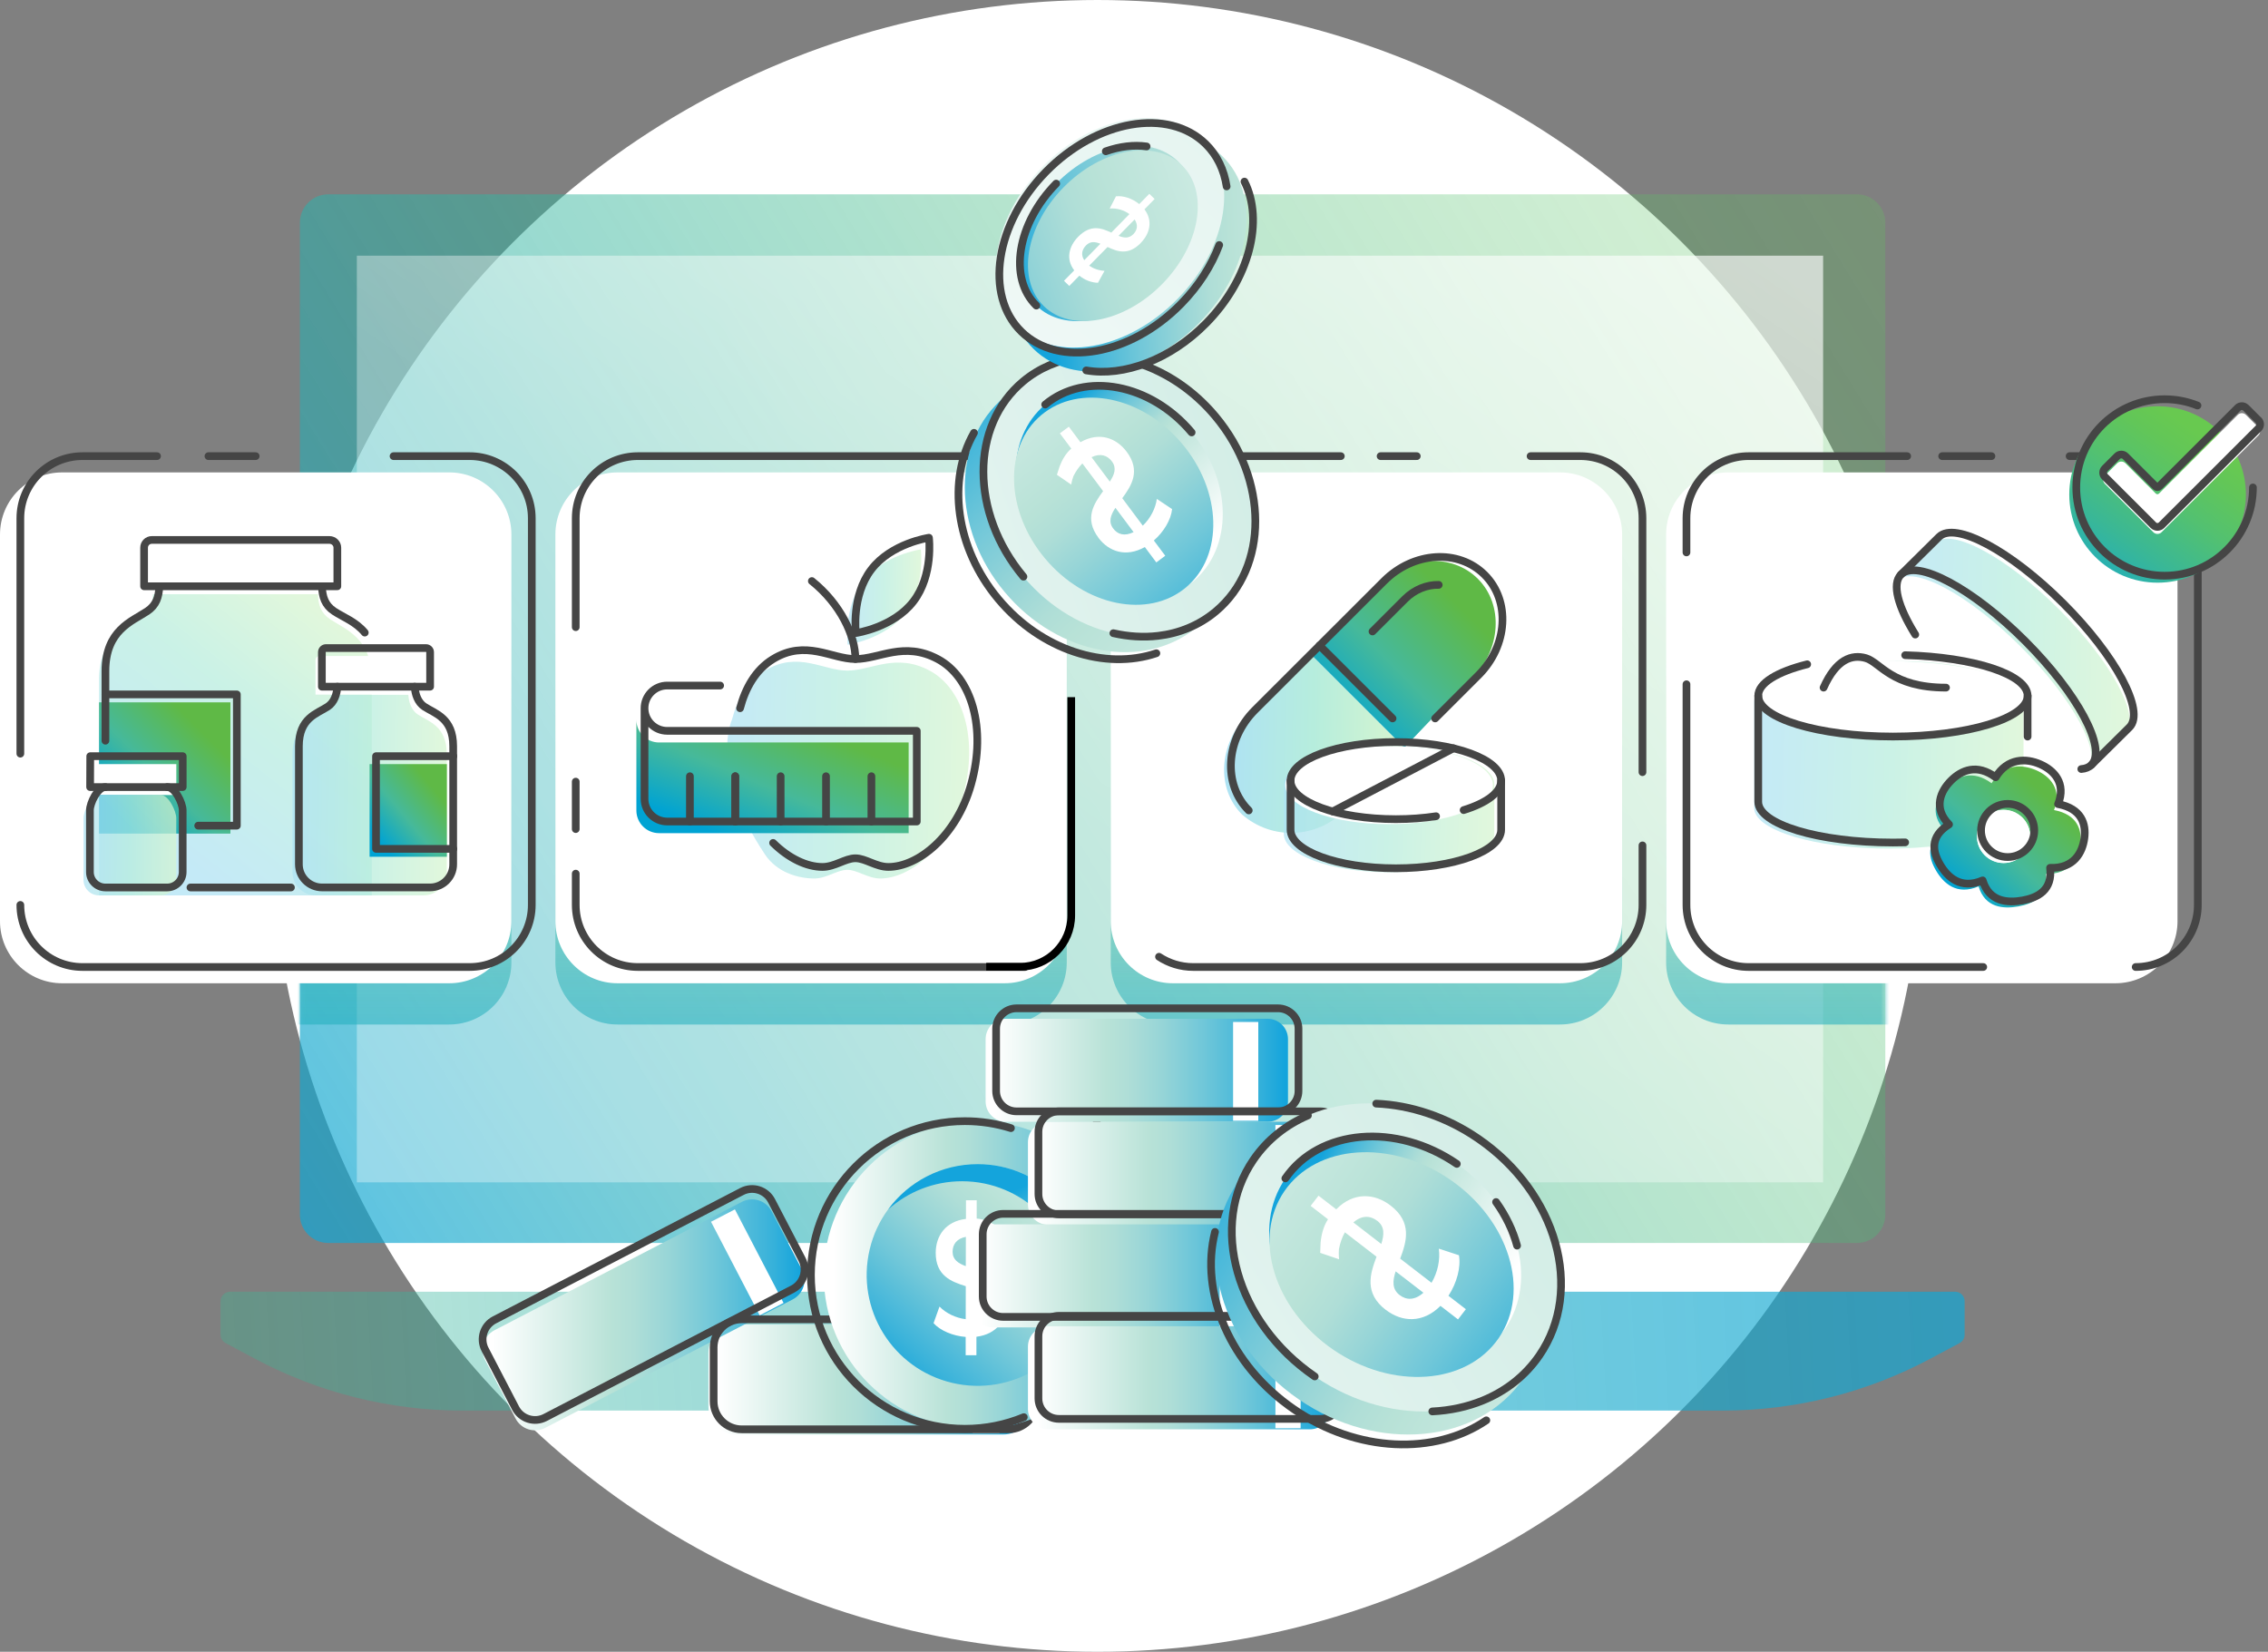 <svg width="530" height="386" viewBox="0 0 530 386" fill="none" xmlns="http://www.w3.org/2000/svg">
<rect x="0" y="0" width="530" height="386" fill="#808080" stroke="none"/>
<circle cx="256.471" cy="193" r="193" fill="white"/>
<path opacity="0.72" d="M433.95 45.412H76.702C73.046 45.412 70.082 48.373 70.082 52.025V283.853C70.082 287.505 73.046 290.466 76.702 290.466H433.95C437.606 290.466 440.57 287.505 440.57 283.853V52.025C440.57 48.373 437.606 45.412 433.95 45.412Z" fill="url(#paint0_linear_275_7073)"/>
<path opacity="0.65" d="M426.036 59.75H83.389V276.299H426.036V59.75Z" fill="url(#paint1_linear_275_7073)"/>
<path opacity="0.72" d="M51.534 304.092V311.883C51.534 312.71 51.991 313.47 52.714 313.86L59.61 317.537C74.505 325.481 91.131 329.633 108.014 329.633H402.628C419.511 329.633 436.137 325.481 451.033 317.537L457.929 313.86C458.661 313.47 459.108 312.71 459.108 311.883V304.092C459.108 302.856 458.109 301.859 456.873 301.859H53.769C52.533 301.859 51.534 302.856 51.534 304.092Z" fill="url(#paint2_linear_275_7073)"/>
<path d="M234.433 309.527H172.113C168.488 309.527 165.55 312.462 165.55 316.083V328.673C165.55 332.294 168.488 335.23 172.113 335.23H234.433C238.058 335.23 240.996 332.294 240.996 328.673V316.083C240.996 312.462 238.058 309.527 234.433 309.527Z" fill="url(#paint3_linear_275_7073)"/>
<path d="M233.576 310.325H227.289V334.963H233.576V310.325Z" fill="white"/>
<path d="M173.377 280.854L115.54 310.867C113.023 312.173 112.042 315.271 113.35 317.786L120.475 331.488C121.783 334.003 124.884 334.982 127.401 333.676L185.237 303.663C187.754 302.357 188.735 299.259 187.427 296.745L180.302 283.042C178.995 280.528 175.894 279.548 173.377 280.854Z" fill="url(#paint4_linear_275_7073)"/>
<path d="M171.735 282.618L166.155 285.514L177.525 307.378L183.104 304.483L171.735 282.618Z" fill="white"/>
<path d="M235.651 308.311H173.331C169.706 308.311 166.768 311.246 166.768 314.867V327.457C166.768 331.078 169.706 334.013 173.331 334.013H235.651C239.276 334.013 242.214 331.078 242.214 327.457V314.867C242.214 311.246 239.276 308.311 235.651 308.311Z" stroke="#454545" stroke-width="1.8" stroke-linecap="round" stroke-linejoin="round"/>
<path d="M173.381 278.429L115.545 308.441C113.028 309.748 112.047 312.845 113.355 315.36L120.48 329.062C121.788 331.577 124.888 332.556 127.406 331.25L185.242 301.237C187.759 299.931 188.74 296.834 187.432 294.319L180.307 280.617C178.999 278.102 175.899 277.122 173.381 278.429Z" stroke="#454545" stroke-width="1.8" stroke-linecap="round" stroke-linejoin="round"/>
<mask id="mask0_275_7073" style="mask-type:luminance" maskUnits="userSpaceOnUse" x="70" y="45" width="371" height="246">
<path d="M433.95 45.412H76.702C73.046 45.412 70.082 48.373 70.082 52.025V283.853C70.082 287.505 73.046 290.466 76.702 290.466H433.95C437.606 290.466 440.57 287.505 440.57 283.853V52.025C440.57 48.373 437.606 45.412 433.95 45.412Z" fill="white"/>
</mask>
<g mask="url(#mask0_275_7073)">
<g style="mix-blend-mode:multiply" opacity="0.72">
<path d="M104.98 120.03H14.524C6.503 120.03 0 126.526 0 134.54V224.903C0 232.916 6.503 239.412 14.524 239.412H104.98C113.002 239.412 119.504 232.916 119.504 224.903V134.54C119.504 126.526 113.002 120.03 104.98 120.03Z" fill="url(#paint5_linear_275_7073)"/>
<path d="M234.766 120.03H144.31C136.289 120.03 129.786 126.526 129.786 134.54V224.903C129.786 232.916 136.289 239.412 144.31 239.412H234.766C242.788 239.412 249.29 232.916 249.29 224.903V134.54C249.29 126.526 242.788 120.03 234.766 120.03Z" fill="url(#paint6_linear_275_7073)"/>
<path d="M364.543 120.03H274.088C266.066 120.03 259.563 126.526 259.563 134.54V224.903C259.563 232.916 266.066 239.412 274.088 239.412H364.543C372.565 239.412 379.068 232.916 379.068 224.903V134.54C379.068 126.526 372.565 120.03 364.543 120.03Z" fill="url(#paint7_linear_275_7073)"/>
<path d="M494.33 120.03H403.874C395.852 120.03 389.35 126.526 389.35 134.54V224.903C389.35 232.916 395.852 239.412 403.874 239.412H494.33C502.351 239.412 508.854 232.916 508.854 224.903V134.54C508.854 126.526 502.351 120.03 494.33 120.03Z" fill="url(#paint8_linear_275_7073)"/>
</g>
</g>
<path d="M232.028 300.148H331.083V302.058C331.083 311.228 323.625 318.677 314.447 318.677H248.664C239.485 318.677 232.028 311.228 232.028 302.058V300.148Z" fill="url(#paint9_linear_275_7073)"/>
<path d="M228.479 333.89C248.351 333.89 264.461 317.796 264.461 297.944C264.461 278.092 248.351 261.998 228.479 261.998C208.606 261.998 192.496 278.092 192.496 297.944C192.496 317.796 208.606 333.89 228.479 333.89Z" fill="url(#paint10_linear_275_7073)"/>
<path d="M253.716 303.89C257.007 289.962 248.372 276.006 234.43 272.719C220.488 269.432 206.517 278.058 203.227 291.986C199.936 305.914 208.571 319.869 222.513 323.157C236.455 326.444 250.425 317.818 253.716 303.89Z" fill="url(#paint11_linear_275_7073)"/>
<path d="M254.427 297.944C254.427 305.669 251.041 312.615 245.648 317.318C248.854 313.024 250.727 307.693 250.727 301.944C250.727 287.634 239.114 276.042 224.799 276.042C218.188 276.042 212.148 278.541 207.563 282.627C212.272 276.204 219.91 272.042 228.499 272.042C242.823 272.042 254.427 283.644 254.427 297.944Z" fill="url(#paint12_linear_275_7073)"/>
<path d="M239.247 331.172C235.005 332.93 230.363 333.89 225.484 333.89C205.614 333.89 189.501 317.793 189.501 297.944C189.501 278.095 205.614 261.998 225.484 261.998C229.231 261.998 232.846 262.568 236.241 263.633" stroke="#454545" stroke-width="1.8" stroke-linecap="round" stroke-linejoin="round"/>
<path d="M228.213 296.699L228.232 288.927C228.232 288.927 228.251 288.927 228.261 288.927C229.335 289.088 230.448 289.449 231.542 290.01C232.465 290.609 233.083 291.236 233.083 291.236L233.169 290.998L234.129 288.205L234.348 287.558L232.722 286.399C231.371 285.544 229.83 284.879 228.242 284.765V280.489H227.195H225.74L225.73 284.841C220.946 285.411 218.673 288.832 218.663 292.765C218.654 298.125 222.297 299.512 225.692 300.567L225.673 308.273C223.343 307.997 221.051 306.876 219.548 305.327L218.159 309.213C219.748 310.952 222.658 312.187 225.664 312.425V315.656V316.701H228.175V312.387C232.988 311.779 235.299 308.396 235.299 304.462C235.309 299.103 231.609 297.754 228.203 296.699H228.213ZM225.702 295.882C223.923 295.226 222.611 294.371 222.611 292.528C222.611 290.837 223.533 289.449 225.711 289.031L225.692 295.892L225.702 295.882ZM228.194 308.178L228.213 301.355C230.049 302.011 231.399 302.904 231.39 304.795C231.39 306.448 230.429 307.76 228.194 308.178Z" fill="white"/>
<path d="M256.301 278.161V253.58" stroke="#454545" stroke-width="1.8" stroke-linecap="round" stroke-linejoin="round"/>
<path d="M296.212 238.072H235.1C232.463 238.072 230.325 240.208 230.325 242.842V257.38C230.325 260.015 232.463 262.15 235.1 262.15H296.212C298.849 262.15 300.987 260.015 300.987 257.38V242.842C300.987 240.208 298.849 238.072 296.212 238.072Z" fill="url(#paint13_linear_275_7073)"/>
<path d="M294.043 238.823H288.155V261.903H294.043V238.823Z" fill="white"/>
<path d="M306.104 262.15H244.992C242.355 262.15 240.217 264.286 240.217 266.92V281.458C240.217 284.093 242.355 286.228 244.992 286.228H306.104C308.741 286.228 310.879 284.093 310.879 281.458V266.92C310.879 264.286 308.741 262.15 306.104 262.15Z" fill="url(#paint14_linear_275_7073)"/>
<path d="M303.936 262.901H298.048V285.981H303.936V262.901Z" fill="white"/>
<path d="M293.082 286.114H231.97C229.333 286.114 227.195 288.25 227.195 290.884V305.422C227.195 308.056 229.333 310.192 231.97 310.192H293.082C295.72 310.192 297.857 308.056 297.857 305.422V290.884C297.857 288.25 295.72 286.114 293.082 286.114Z" fill="url(#paint15_linear_275_7073)"/>
<path d="M290.914 286.855H285.026V309.935H290.914V286.855Z" fill="white"/>
<path d="M306.104 309.935H244.992C242.355 309.935 240.217 312.071 240.217 314.705V329.243C240.217 331.878 242.355 334.013 244.992 334.013H306.104C308.741 334.013 310.879 331.878 310.879 329.243V314.705C310.879 312.071 308.741 309.935 306.104 309.935Z" fill="url(#paint16_linear_275_7073)"/>
<path d="M303.936 310.686H298.048V333.766H303.936V310.686Z" fill="white"/>
<path d="M298.665 235.63H237.553C234.916 235.63 232.778 237.766 232.778 240.4V254.938C232.778 257.573 234.916 259.708 237.553 259.708H298.665C301.303 259.708 303.44 257.573 303.44 254.938V240.4C303.44 237.766 301.303 235.63 298.665 235.63Z" stroke="#454545" stroke-width="1.8" stroke-linecap="round" stroke-linejoin="round"/>
<path d="M308.557 259.708H247.445C244.808 259.708 242.67 261.844 242.67 264.478V279.016C242.67 281.651 244.808 283.786 247.445 283.786H308.557C311.194 283.786 313.332 281.651 313.332 279.016V264.478C313.332 261.844 311.194 259.708 308.557 259.708Z" stroke="#454545" stroke-width="1.8" stroke-linecap="round" stroke-linejoin="round"/>
<path d="M295.536 283.663H234.423C231.786 283.663 229.648 285.798 229.648 288.433V302.971C229.648 305.605 231.786 307.74 234.423 307.74H295.536C298.173 307.74 300.31 305.605 300.31 302.971V288.433C300.31 285.798 298.173 283.663 295.536 283.663Z" stroke="#454545" stroke-width="1.8" stroke-linecap="round" stroke-linejoin="round"/>
<path d="M308.557 307.493H247.445C244.808 307.493 242.67 309.629 242.67 312.263V326.801C242.67 329.436 244.808 331.571 247.445 331.571H308.557C311.194 331.571 313.332 329.436 313.332 326.801V312.263C313.332 309.629 311.194 307.493 308.557 307.493Z" stroke="#454545" stroke-width="1.8" stroke-linecap="round" stroke-linejoin="round"/>
<path d="M356.008 322.109C366.551 306.755 360.149 284.064 341.708 271.427C323.268 258.79 299.771 260.992 289.228 276.345C278.685 291.699 285.087 314.39 303.527 327.027C321.968 339.665 345.464 337.463 356.008 322.109Z" fill="url(#paint17_linear_275_7073)"/>
<path d="M283.932 287.881C280.346 302.106 287.384 319.048 302.394 329.338C317.232 339.505 335.333 340.075 347.336 331.913" stroke="#454545" stroke-width="1.8" stroke-linecap="round" stroke-linejoin="round"/>
<path d="M359.703 316.726C370.246 301.372 363.844 278.681 345.404 266.044C326.963 253.407 303.467 255.609 292.923 270.962C282.38 286.316 288.782 309.007 307.223 321.644C325.663 334.282 349.16 332.08 359.703 316.726Z" fill="url(#paint18_linear_275_7073)"/>
<path d="M305.646 260.668C300.548 262.853 296.144 266.312 292.939 270.978C282.39 286.333 288.792 309.023 307.235 321.661" stroke="#454545" stroke-width="1.8" stroke-linecap="round" stroke-linejoin="round"/>
<path d="M334.706 329.832C338.862 329.633 342.867 328.768 346.519 327.276C351.827 325.1 356.411 321.575 359.721 316.758C370.27 301.403 363.859 278.712 345.425 266.075C337.921 260.925 329.569 258.245 321.599 257.903" stroke="#454545" stroke-width="1.8" stroke-linecap="round" stroke-linejoin="round"/>
<path d="M311.621 313.955C325.794 323.666 343.733 322.155 351.694 310.563C359.655 298.97 354.614 281.705 340.442 271.994C326.269 262.283 308.33 263.794 300.369 275.387C292.408 286.979 297.449 304.244 311.621 313.955Z" fill="url(#paint19_linear_275_7073)"/>
<path d="M311.545 315.39C325.375 324.872 342.695 323.656 350.238 312.681C357.771 301.707 352.673 285.126 338.843 275.643C325.013 266.16 307.692 267.376 300.15 278.351C292.617 289.326 297.715 305.907 311.545 315.39Z" fill="url(#paint20_linear_275_7073)"/>
<path d="M323.862 306.106C327.6 308.985 332.508 309.289 336.618 305.165L340.717 308.33L342.553 305.945L341.554 305.175L338.482 302.809C340.46 299.787 341.421 296.12 340.936 293.336L336.228 291.796C336.589 294.352 335.971 297.355 334.525 299.768L327.201 294.124C328.704 290.133 330.054 285.649 324.966 281.724C321.228 278.845 316.31 278.484 312.258 282.608L308.121 279.415L307.055 280.793L306.275 281.8L310.337 284.936C309.281 286.523 308.786 288.48 308.606 290.38L308.511 292.775L309.281 293.041L312.639 294.181L312.924 294.276C312.924 294.276 312.791 293.231 312.886 291.92C313.162 290.466 313.628 289.145 314.265 288.005C314.265 288.005 314.284 287.986 314.284 287.976L321.675 293.678C320.172 297.668 318.736 302.182 323.834 306.106H323.862ZM316.263 285.677C318.26 283.919 320.248 284.062 321.865 285.306C323.625 286.665 323.463 288.537 322.788 290.704L316.272 285.677H316.263ZM327.068 302.638C325.27 301.251 325.422 299.322 326.145 297.098L332.632 302.096C330.587 303.911 328.647 303.854 327.077 302.638H327.068Z" fill="white"/>
<path d="M340.441 271.985C326.268 262.274 308.329 263.785 300.368 275.377" stroke="#454545" stroke-width="1.8" stroke-linecap="round" stroke-linejoin="round"/>
<path d="M354.517 291.093C353.566 287.577 351.902 284.109 349.609 280.898" stroke="#454545" stroke-width="1.8" stroke-linecap="round" stroke-linejoin="round"/>
<path d="M104.98 110.395H14.524C6.503 110.395 0 116.891 0 124.905V215.268C0 223.281 6.503 229.777 14.524 229.777H104.98C113.002 229.777 119.504 223.281 119.504 215.268V124.905C119.504 116.891 113.002 110.395 104.98 110.395Z" fill="white"/>
<path d="M234.766 110.395H144.31C136.289 110.395 129.786 116.891 129.786 124.905V215.268C129.786 223.281 136.289 229.777 144.31 229.777H234.766C242.788 229.777 249.29 223.281 249.29 215.268V124.905C249.29 116.891 242.788 110.395 234.766 110.395Z" fill="white"/>
<path d="M364.543 110.395H274.088C266.066 110.395 259.563 116.891 259.563 124.905V215.268C259.563 223.281 266.066 229.777 274.088 229.777H364.543C372.565 229.777 379.068 223.281 379.068 215.268V124.905C379.068 116.891 372.565 110.395 364.543 110.395Z" fill="white"/>
<path d="M494.33 110.395H403.874C395.852 110.395 389.35 116.891 389.35 124.905V215.268C389.35 223.281 395.852 229.777 403.874 229.777H494.33C502.351 229.777 508.854 223.281 508.854 215.268V124.905C508.854 116.891 502.351 110.395 494.33 110.395Z" fill="white"/>
<path d="M91.968 106.595H109.745C117.773 106.595 124.27 113.094 124.27 121.104V211.467C124.27 219.487 117.764 225.977 109.745 225.977H19.28C11.252 225.977 4.756 219.477 4.756 211.467" stroke="#454545" stroke-width="1.8" stroke-linecap="round" stroke-linejoin="round"/>
<path d="M48.709 106.595H59.752" stroke="#454545" stroke-width="1.8" stroke-linecap="round" stroke-linejoin="round"/>
<path d="M4.756 176.12V121.104C4.756 113.084 11.262 106.595 19.28 106.595H36.696" stroke="#454545" stroke-width="1.8" stroke-linecap="round" stroke-linejoin="round"/>
<path d="M134.542 146.56V121.104C134.542 113.084 141.048 106.595 149.066 106.595H239.522C244.382 106.595 248.682 108.98 251.316 112.628" stroke="#454545" stroke-width="1.8" stroke-linecap="round" stroke-linejoin="round"/>
<path d="M134.542 193.746V182.657" stroke="#454545" stroke-width="1.8" stroke-linecap="round" stroke-linejoin="round"/>
<path d="M239.522 225.977H149.066C141.038 225.977 134.542 219.477 134.542 211.467V204.16" stroke="#454545" stroke-width="1.8" stroke-linecap="round" stroke-linejoin="round"/>
<path d="M230.465 225.923H238.332C244.96 225.923 250.332 220.551 250.332 213.923V162.915" stroke="black" stroke-width="1.8"/>
<path d="M383.823 197.556V211.467C383.823 219.487 377.317 225.977 369.299 225.977H278.843C275.885 225.977 273.136 225.093 270.844 223.582" stroke="#454545" stroke-width="1.8" stroke-linecap="round" stroke-linejoin="round"/>
<path d="M357.675 106.595H369.298C377.326 106.595 383.822 113.094 383.822 121.104V180.443" stroke="#454545" stroke-width="1.8" stroke-linecap="round" stroke-linejoin="round"/>
<path d="M322.625 106.595H331.081" stroke="#454545" stroke-width="1.8" stroke-linecap="round" stroke-linejoin="round"/>
<path d="M264.319 121.104C264.319 113.084 270.825 106.595 278.844 106.595H313.333" stroke="#454545" stroke-width="1.8" stroke-linecap="round" stroke-linejoin="round"/>
<path d="M483.639 106.595H499.076C507.104 106.595 513.6 113.094 513.6 121.104V211.467C513.6 219.487 507.094 225.977 499.076 225.977" stroke="#454545" stroke-width="1.8" stroke-linecap="round" stroke-linejoin="round"/>
<path d="M453.857 106.595H465.376" stroke="#454545" stroke-width="1.8" stroke-linecap="round" stroke-linejoin="round"/>
<path d="M394.105 129.095V121.104C394.105 113.084 400.611 106.595 408.63 106.595H445.678" stroke="#454545" stroke-width="1.8" stroke-linecap="round" stroke-linejoin="round"/>
<path d="M463.455 225.977H408.63C400.602 225.977 394.105 219.477 394.105 211.467V159.9" stroke="#454545" stroke-width="1.8" stroke-linecap="round" stroke-linejoin="round"/>
<path opacity="0.72" d="M211.558 143.253C206.84 149.401 198.099 150.655 198.099 150.655C198.099 150.655 197.005 141.932 201.723 135.784C206.441 129.637 215.182 128.382 215.182 128.382C215.182 128.382 216.276 137.105 211.558 143.253Z" fill="url(#paint21_linear_275_7073)"/>
<path opacity="0.72" d="M178.762 199.675C181.644 203.98 186.657 205.291 190.3 205.291C193.172 205.291 195.636 203.267 197.995 203.267C200.354 203.267 202.817 205.291 205.69 205.291C212.614 205.291 221.612 198.164 225.036 185.964C228.717 172.88 225.131 160.917 217.227 156.708C209.294 152.489 203.607 156.708 197.995 156.708C192.383 156.708 186.438 152.042 178.762 156.708C174.663 159.207 172.275 163.52 171.039 168.205C171.039 168.205 165.541 179.94 178.762 199.666V199.675Z" fill="url(#paint22_linear_275_7073)"/>
<path d="M148.715 168.214C148.715 171.141 151.093 173.507 154.013 173.507H212.338V194.696H154.013C151.083 194.696 148.715 192.321 148.715 189.404V168.214Z" fill="url(#paint23_linear_275_7073)"/>
<path d="M213.46 140.535C208.743 146.683 200.001 147.937 200.001 147.937C200.001 147.937 198.908 139.215 203.625 133.067C208.343 126.919 217.084 125.665 217.084 125.665C217.084 125.665 218.178 134.388 213.46 140.535Z" stroke="#454545" stroke-width="1.8" stroke-linecap="round" stroke-linejoin="round"/>
<path d="M199.897 154C199.897 148.555 196.378 141.115 189.72 135.784" stroke="#454545" stroke-width="1.8" stroke-linecap="round" stroke-linejoin="round"/>
<path d="M168.29 160.204H155.915C152.986 160.204 150.617 162.58 150.617 165.497M150.617 165.497C150.617 168.423 152.995 170.789 155.915 170.789H214.241V191.979H155.915C152.986 191.979 150.617 189.603 150.617 186.686V165.497Z" stroke="#454545" stroke-width="1.8" stroke-linecap="round" stroke-linejoin="round"/>
<path d="M172.94 165.506C174.177 160.822 176.564 156.508 180.664 154.009C188.33 149.344 194.285 154.009 199.896 154.009C205.508 154.009 211.196 149.79 219.129 154.009C227.033 158.209 230.619 170.172 226.938 183.265C223.514 195.456 214.516 202.592 207.591 202.592C204.719 202.592 202.255 200.568 199.896 200.568C197.538 200.568 195.074 202.592 192.202 202.592C188.559 202.592 184.345 200.616 180.664 196.977" stroke="#454545" stroke-width="1.8" stroke-linecap="round" stroke-linejoin="round"/>
<path d="M171.818 181.394V191.988" stroke="#454545" stroke-width="1.8" stroke-linecap="round" stroke-linejoin="round"/>
<path d="M171.818 181.394V191.988" stroke="#454545" stroke-width="1.8" stroke-linecap="round" stroke-linejoin="round"/>
<path d="M161.223 181.394V191.988" stroke="#454545" stroke-width="1.8" stroke-linecap="round" stroke-linejoin="round"/>
<path d="M182.424 181.394V191.988" stroke="#454545" stroke-width="1.8" stroke-linecap="round" stroke-linejoin="round"/>
<path d="M193.03 181.394V191.988" stroke="#454545" stroke-width="1.8" stroke-linecap="round" stroke-linejoin="round"/>
<path d="M203.635 181.394V191.988" stroke="#454545" stroke-width="1.8" stroke-linecap="round" stroke-linejoin="round"/>
<path opacity="0.72" d="M43.525 209.244H67.01H86.879V158.713C86.879 149.125 80.744 147.092 77.139 144.707C74.961 143.262 74.41 141.353 74.276 138.863H73.725H35.754C35.621 141.353 35.069 143.262 32.891 144.707C29.286 147.092 23.151 149.125 23.151 158.713V209.244H66.505" fill="url(#paint24_linear_275_7073)"/>
<path opacity="0.72" d="M77.338 162.323C77.243 164.053 76.615 165.981 75.103 166.979C72.602 168.633 68.35 169.602 68.35 176.253C68.35 176.253 68.34 193.623 68.35 203.828C68.35 206.821 70.775 209.234 73.772 209.234H98.987C101.983 209.234 104.409 206.811 104.409 203.828C104.409 193.623 104.409 176.253 104.409 176.253C104.409 169.602 100.157 168.633 97.655 166.979C96.143 165.981 95.506 164.043 95.42 162.323H77.358H77.338Z" fill="url(#paint25_linear_275_7073)"/>
<path d="M74.676 153.296H98.065C98.588 153.296 99.016 153.724 99.016 154.247V162.323H73.725V154.247C73.725 153.724 74.153 153.296 74.676 153.296Z" fill="white"/>
<path d="M44.819 194.801H53.845V164.129H23.142V194.801H44.819Z" fill="url(#paint26_linear_275_7073)"/>
<path d="M104.428 178.562H86.365V200.217H104.428V178.562Z" fill="url(#paint27_linear_275_7073)"/>
<path d="M41.204 185.783H19.556L19.594 178.562H41.204V185.783Z" fill="white"/>
<path opacity="0.72" d="M37.59 185.784C39.397 185.784 41.195 189.508 41.195 191.2C41.214 200.454 41.204 200.911 41.195 205.633C41.195 207.619 39.568 209.244 37.581 209.244H23.132C21.144 209.244 19.518 207.619 19.518 205.633C19.518 200.901 19.508 200.454 19.518 191.2C19.518 189.508 21.316 185.784 23.123 185.784H37.571H37.59Z" fill="url(#paint28_linear_275_7073)"/>
<path d="M24.636 173.098V156.86C24.636 147.272 30.771 145.239 34.376 142.854C36.554 141.41 37.105 139.5 37.239 137.01" stroke="#454545" stroke-width="1.8" stroke-linecap="round" stroke-linejoin="round"/>
<path d="M75.219 137.001C75.352 139.49 75.904 141.4 78.082 142.844C80.184 144.232 83.142 145.286 85.244 147.833" stroke="#454545" stroke-width="1.8" stroke-linecap="round" stroke-linejoin="round"/>
<path d="M33.672 127.983V137.01H78.833V127.983C78.833 126.986 77.987 126.178 76.988 126.178H35.479C34.48 126.178 33.672 126.986 33.672 127.983Z" stroke="#454545" stroke-width="1.8" stroke-linecap="round" stroke-linejoin="round"/>
<path d="M78.834 160.47C78.738 162.2 78.111 164.129 76.598 165.126C74.097 166.78 69.845 167.749 69.845 174.4C69.845 174.4 69.835 191.77 69.845 201.975C69.845 204.968 72.27 207.381 75.267 207.381H100.482C103.478 207.381 105.904 204.958 105.904 201.975C105.904 191.77 105.904 174.4 105.904 174.4C105.904 167.749 101.652 166.78 99.15 165.126C97.638 164.129 97.001 162.19 96.915 160.47" stroke="#454545" stroke-width="1.8" stroke-linecap="round" stroke-linejoin="round"/>
<path d="M76.17 151.444H99.559C100.082 151.444 100.51 151.871 100.51 152.394V160.47H75.219V152.394C75.219 151.871 75.647 151.444 76.17 151.444Z" stroke="#454545" stroke-width="1.8" stroke-linecap="round" stroke-linejoin="round"/>
<path d="M39.084 183.931C40.891 183.931 42.689 187.655 42.689 189.347C42.708 198.602 42.699 199.058 42.689 203.78C42.689 205.766 41.063 207.391 39.075 207.391H24.627C22.639 207.391 21.012 205.766 21.012 203.78C21.012 199.048 21.003 198.602 21.012 189.347C21.012 187.655 22.81 183.931 24.617 183.931" stroke="#454545" stroke-width="1.8" stroke-linecap="round" stroke-linejoin="round"/>
<path d="M42.699 183.931H21.06L21.088 176.709H42.699V183.931Z" stroke="#454545" stroke-width="1.8" stroke-linecap="round" stroke-linejoin="round"/>
<path d="M24.636 162.276H55.349V192.948H46.313" stroke="#454545" stroke-width="1.8" stroke-linecap="round" stroke-linejoin="round"/>
<path d="M105.932 176.709H87.869V198.364H105.932" stroke="#454545" stroke-width="1.8" stroke-linecap="round" stroke-linejoin="round"/>
<path d="M44.505 207.391H67.989" stroke="#454545" stroke-width="1.8" stroke-linecap="round" stroke-linejoin="round"/>
<path opacity="0.72" d="M461.428 156.641C468.419 158.389 472.871 161.031 472.871 163.996V188.767C472.871 194.031 458.775 198.298 441.397 198.298C440.436 198.298 439.476 198.288 438.534 198.26L436.955 198.202C421.679 197.547 409.923 193.575 409.923 188.767V163.996C409.923 161.041 414.374 158.389 421.365 156.641C421.365 156.641 429.935 154.475 444.26 154.503C460.306 154.532 472.871 159.026 472.871 163.996V173.526" fill="url(#paint29_linear_275_7073)"/>
<path opacity="0.72" d="M481.156 142.379C468.867 130.102 455.884 123.166 452.155 126.881L443.271 135.67C447 131.946 459.983 138.892 472.272 151.168C484.562 163.444 491.505 176.415 487.786 180.139L496.67 171.35C500.398 167.625 493.445 154.655 481.156 142.379Z" fill="url(#paint30_linear_275_7073)"/>
<path d="M479.995 189.309C481.935 184.425 479.053 181.403 475.819 179.987C472.566 178.562 468.172 178.467 465.404 183.037C461.029 179.807 457.433 181.365 454.998 183.788C452.544 186.24 450.708 190.183 454.513 194.06C449.871 196.948 450.718 200.549 452.44 203.466C454.171 206.403 457.252 209.32 462.37 207.134C463.873 212.151 468.172 212.446 471.682 211.819C475.21 211.182 478.758 209.424 478.121 204.198C483.685 204.407 485.692 200.606 486.13 197.3C486.577 193.974 485.502 190.344 479.985 189.299L479.995 189.309ZM468.2 201.68C464.767 201.68 461.98 198.896 461.98 195.466C461.98 192.036 464.767 189.252 468.2 189.252C471.634 189.252 474.421 192.036 474.421 195.466C474.421 198.896 471.634 201.68 468.2 201.68Z" fill="url(#paint31_linear_275_7073)"/>
<path d="M441.407 171.721C458.789 171.721 472.881 167.866 472.881 163.112C472.881 158.357 458.789 154.503 441.407 154.503C424.024 154.503 409.933 158.357 409.933 163.112C409.933 167.866 424.024 171.721 441.407 171.721Z" fill="white"/>
<path d="M468.211 201.671C471.646 201.671 474.431 198.888 474.431 195.456C474.431 192.024 471.646 189.242 468.211 189.242C464.775 189.242 461.99 192.024 461.99 195.456C461.99 198.888 464.775 201.671 468.211 201.671Z" fill="white"/>
<path d="M445.212 196.853C444.27 196.882 443.319 196.891 442.349 196.891C424.962 196.891 410.875 192.625 410.875 187.361V162.589C410.875 159.634 415.326 156.983 422.318 155.235" stroke="#454545" stroke-width="1.8" stroke-linecap="round" stroke-linejoin="round"/>
<path d="M445.212 153.106C461.258 153.544 473.823 157.629 473.823 162.599V172.129" stroke="#454545" stroke-width="1.8" stroke-linecap="round" stroke-linejoin="round"/>
<path d="M473.833 162.589C473.833 167.853 459.737 172.12 442.359 172.12C424.981 172.12 410.885 167.853 410.885 162.589" stroke="#454545" stroke-width="1.8" stroke-linecap="round" stroke-linejoin="round"/>
<path d="M447.571 148.289C443.519 141.78 442.054 136.44 444.233 134.264L453.116 125.475C456.845 121.75 469.828 128.696 482.117 140.972C494.406 153.249 501.35 166.219 497.631 169.944L488.747 178.733C488.167 179.313 487.358 179.636 486.369 179.712" stroke="#454545" stroke-width="1.8" stroke-linecap="round" stroke-linejoin="round"/>
<path d="M444.224 134.274C447.952 130.549 460.936 137.495 473.225 149.771C485.514 162.048 492.457 175.018 488.738 178.743" stroke="#454545" stroke-width="1.8" stroke-linecap="round" stroke-linejoin="round"/>
<path d="M454.753 160.689C442.036 160.689 439.372 154.769 436.034 153.8C432.695 152.831 429.081 154.123 426.142 160.689" stroke="#454545" stroke-width="1.8" stroke-linecap="round" stroke-linejoin="round"/>
<path d="M480.947 187.912C482.887 183.028 480.005 180.006 476.771 178.591C473.518 177.165 469.124 177.07 466.356 181.641C461.981 178.41 458.385 179.968 455.95 182.391C453.496 184.843 451.661 188.786 455.465 192.663C450.824 195.551 451.67 199.153 453.392 202.07C455.123 205.006 458.205 207.923 463.322 205.738C464.825 210.755 469.124 211.049 472.634 210.422C476.163 209.785 479.71 208.027 479.073 202.801C484.637 203.01 486.644 199.21 487.082 195.903C487.529 192.577 486.454 188.948 480.937 187.902L480.947 187.912Z" stroke="#454545" stroke-width="1.8" stroke-linecap="round" stroke-linejoin="round"/>
<path d="M475.384 194.069C475.384 197.499 472.597 200.283 469.163 200.283C465.729 200.283 462.942 197.499 462.942 194.069C462.942 190.639 465.729 187.855 469.163 187.855C472.597 187.855 475.384 190.639 475.384 194.069Z" stroke="#454545" stroke-width="1.8" stroke-linecap="round" stroke-linejoin="round"/>
<path d="M291.675 166.856C284.789 173.735 284.142 184.235 290.23 190.316C297.259 196.473 307.893 195.998 314.342 189.233L328.172 174.714L305.99 152.555L291.675 166.856Z" fill="url(#paint32_linear_275_7073)"/>
<path d="M343.903 158.713C350.789 151.833 351.436 141.334 345.348 135.252C339.261 129.171 328.751 129.817 321.864 136.697L305.989 152.555L328.17 174.714L333.782 168.823L343.903 158.713Z" fill="url(#paint33_linear_275_7073)"/>
<path opacity="0.72" d="M324.604 174.334C311.012 174.334 299.997 178.372 299.997 183.351V194.82C299.997 199.799 311.012 203.837 324.604 203.837C338.196 203.837 349.21 199.799 349.21 194.82V183.351C349.21 178.372 338.196 174.334 324.604 174.334Z" fill="url(#paint34_linear_275_7073)"/>
<path d="M324.604 192.596C338.005 192.596 348.868 188.508 348.868 183.465C348.868 178.422 338.005 174.334 324.604 174.334C311.203 174.334 300.34 178.422 300.34 183.465C300.34 188.508 311.203 192.596 324.604 192.596Z" fill="white"/>
<path d="M326.193 173.402C312.6 173.402 301.586 177.441 301.586 182.42V193.889C301.586 198.868 312.6 202.906 326.193 202.906C339.785 202.906 350.799 198.868 350.799 193.889V182.42C350.799 177.441 339.785 173.402 326.193 173.402Z" stroke="#454545" stroke-width="1.8" stroke-linecap="round" stroke-linejoin="round"/>
<path d="M335.59 190.743C332.699 191.181 329.522 191.428 326.193 191.428C312.6 191.428 301.586 187.389 301.586 182.41" stroke="#454545" stroke-width="1.8" stroke-linecap="round" stroke-linejoin="round"/>
<path d="M350.799 182.41C350.799 185.175 347.394 187.655 342.029 189.309" stroke="#454545" stroke-width="1.8" stroke-linecap="round" stroke-linejoin="round"/>
<path d="M311.431 189.622L339.652 174.866" stroke="#454545" stroke-width="1.8" stroke-linecap="round" stroke-linejoin="round"/>
<path d="M335.371 167.891L345.492 157.781C352.378 150.902 353.025 140.402 346.937 134.321C340.85 128.24 330.34 128.886 323.453 135.765L293.263 165.925C286.377 172.804 285.73 183.304 291.817 189.385" stroke="#454545" stroke-width="1.8" stroke-linecap="round" stroke-linejoin="round"/>
<path d="M320.733 147.567L328.333 139.975C330.568 137.742 333.469 136.621 336.209 136.678" stroke="#454545" stroke-width="1.8" stroke-linecap="round" stroke-linejoin="round"/>
<path d="M325.422 167.891L308.358 150.845" stroke="#454545" stroke-width="1.8" stroke-linecap="round" stroke-linejoin="round"/>
<path d="M279.752 146.512C292.135 136.158 292.093 115.733 279.658 100.892C267.223 86.051 247.104 82.414 234.721 92.768C222.338 103.122 222.38 123.547 234.815 138.388C247.25 153.229 267.369 156.866 279.752 146.512Z" fill="url(#paint35_linear_275_7073)"/>
<path d="M227.608 101.145C221.302 112.177 223.214 127.96 233.334 140.037C243.341 151.981 258.312 156.665 270.23 152.655" stroke="#454545" stroke-width="1.8" stroke-linecap="round" stroke-linejoin="round"/>
<path d="M284.101 142.88C296.484 132.526 296.442 112.101 284.007 97.26C271.572 82.419 251.453 78.782 239.071 89.136C226.688 99.49 226.73 119.915 239.165 134.756C251.6 149.597 271.719 153.234 284.101 142.88Z" fill="url(#paint36_linear_275_7073)"/>
<path d="M252.082 83.5C247.317 84.137 242.837 85.99 239.07 89.144C226.686 99.502 226.733 119.921 239.165 134.763" stroke="#454545" stroke-width="1.8" stroke-linecap="round" stroke-linejoin="round"/>
<path d="M260.176 147.971C263.695 148.769 267.233 148.988 270.629 148.589C275.566 148.009 280.207 146.137 284.098 142.887C296.482 132.53 296.434 112.111 284.002 97.269C278.942 91.225 272.598 87.035 266.035 84.897" stroke="#454545" stroke-width="1.8" stroke-linecap="round" stroke-linejoin="round"/>
<path d="M244.625 129.347C254.184 140.759 269.507 143.667 278.848 135.856C288.188 128.045 288.017 112.462 278.467 101.05C268.908 89.639 253.585 86.731 244.245 94.542C234.904 102.352 235.075 117.935 244.635 129.347H244.625Z" fill="url(#paint37_linear_275_7073)"/>
<path d="M244.226 130.525C253.557 141.662 268.29 144.683 277.136 137.281C285.982 129.879 285.601 114.857 276.27 103.73C266.939 92.594 252.206 89.572 243.36 96.974C234.505 104.376 234.895 119.399 244.226 130.525Z" fill="url(#paint38_linear_275_7073)"/>
<path d="M256.667 125.651C259.112 128.92 263.135 130.316 267.53 127.836L270.212 131.428L272.304 129.87L271.648 128.996L269.641 126.306C272 124.245 273.655 121.413 273.902 118.971L270.335 116.586C270.041 118.8 268.823 121.166 267.054 122.838L262.26 116.424C264.448 113.441 266.616 110.02 263.287 105.564C260.843 102.295 256.819 100.851 252.482 103.34L249.771 99.711L248.563 100.613L247.679 101.269L250.342 104.832C249.086 105.906 248.221 107.426 247.622 108.975L246.984 110.951L247.565 111.35L250.104 113.089L250.323 113.241C250.323 113.241 250.456 112.339 250.846 111.265C251.417 110.115 252.121 109.118 252.91 108.319C252.91 108.319 252.929 108.31 252.939 108.3L257.78 114.771C255.592 117.755 253.348 121.185 256.677 125.641L256.667 125.651ZM255.088 106.837C257.162 105.839 258.788 106.419 259.844 107.835C260.995 109.374 260.424 110.904 259.35 112.548L255.079 106.837H255.088ZM260.139 123.503C258.969 121.936 259.54 120.358 260.662 118.667L264.904 124.349C262.774 125.385 261.176 124.891 260.139 123.503Z" fill="white"/>
<path d="M278.467 101.05C268.908 89.639 253.585 86.731 244.244 94.542" stroke="#454545" stroke-width="1.8" stroke-linecap="round" stroke-linejoin="round"/>
<path d="M280.291 75.38C292.486 62.953 294.911 45.574 285.709 36.563C276.507 27.552 259.162 30.32 246.968 42.747C234.774 55.173 232.348 72.552 241.55 81.564C250.752 90.575 268.097 87.806 280.291 75.38Z" fill="url(#paint39_linear_275_7073)"/>
<path d="M253.841 86.561C262.563 88.062 273.454 84.109 281.91 75.491C292.021 65.181 295.397 51.527 290.813 42.434" stroke="#454545" stroke-width="1.8" stroke-linecap="round" stroke-linejoin="round"/>
<path d="M275.162 69.857C287.051 57.741 289.628 41.005 280.917 32.475C272.207 23.945 255.508 26.851 243.619 38.967C231.73 51.082 229.153 67.819 237.864 76.349C246.574 84.879 263.273 81.972 275.162 69.857Z" fill="url(#paint40_linear_275_7073)"/>
<path d="M286.646 43.565C286.056 39.716 284.439 36.276 281.738 33.635C273.025 25.102 256.322 28.01 244.442 40.125C232.553 52.24 229.975 68.973 238.688 77.505C247.401 86.038 264.093 83.13 275.983 71.016C280.111 66.806 283.117 62.046 284.914 57.257" stroke="#454545" stroke-width="1.8" stroke-linecap="round" stroke-linejoin="round"/>
<path d="M270.629 66.217C279.77 56.905 281.843 44.135 275.271 37.702C268.698 31.259 255.962 33.587 246.821 42.899C237.681 52.211 235.607 64.982 242.18 71.415C248.752 77.857 261.488 75.529 270.629 66.217Z" fill="url(#paint41_linear_275_7073)"/>
<path d="M271.598 66.369C280.51 57.285 282.584 44.866 276.211 38.623C269.848 32.39 257.454 34.699 248.532 43.783C239.62 52.867 237.546 65.286 243.919 71.529C250.292 77.762 262.676 75.453 271.598 66.369Z" fill="url(#paint42_linear_275_7073)"/>
<path d="M266.577 56.791C263.628 59.794 261.069 58.767 258.825 57.722L254.535 62.084C255.458 62.739 256.666 63.195 258.111 63.3L256.58 66.084C255.03 66.046 253.432 65.419 252.233 64.421L249.874 66.825L248.638 65.618L251.035 63.176C249.009 60.554 249.789 57.542 251.948 55.337C254.896 52.335 257.445 53.304 259.69 54.359L263.932 50.035C262.639 49.066 260.898 48.591 259.319 48.733L260.784 45.883C262.525 45.674 264.627 46.377 266.225 47.698L268.584 45.294L269.82 46.501L267.442 48.924C269.459 51.584 268.726 54.587 266.558 56.791H266.577ZM253.783 57.361C252.851 58.311 252.537 59.528 253.374 60.81L257.151 56.962C255.914 56.478 254.801 56.316 253.783 57.352V57.361ZM265.15 51.28L261.393 55.109C262.658 55.622 263.809 55.774 264.846 54.72C265.759 53.788 266.015 52.601 265.15 51.289V51.28Z" fill="white"/>
<path d="M246.821 42.899C237.681 52.211 235.607 64.982 242.18 71.415" stroke="#454545" stroke-width="1.8" stroke-linecap="round" stroke-linejoin="round"/>
<path d="M267.947 34.224C264.989 33.806 261.708 34.196 258.407 35.355" stroke="#454545" stroke-width="1.8" stroke-linecap="round" stroke-linejoin="round"/>
<path d="M524.834 115.55C524.834 104.165 515.595 94.936 504.198 94.936C492.801 94.936 483.562 104.165 483.562 115.55C483.562 126.935 492.801 136.165 504.198 136.165C515.595 136.165 524.834 126.935 524.834 115.55Z" fill="url(#paint43_linear_275_7073)"/>
<path d="M526.479 113.911C526.479 125.294 517.243 134.53 505.839 134.53C494.444 134.53 485.198 125.304 485.198 113.911C485.198 102.528 494.434 93.292 505.839 93.292C508.549 93.292 511.146 93.814 513.524 94.765" stroke="#454545" stroke-width="1.8" stroke-linecap="round" stroke-linejoin="round"/>
<path d="M527.734 99.839L524.842 96.95C524.31 96.418 523.454 96.418 522.931 96.95L504.526 115.336C504.316 115.545 503.983 115.545 503.774 115.336L496.678 108.248C496.165 107.735 495.28 107.735 494.767 108.248L491.875 111.137C491.618 111.393 491.476 111.735 491.476 112.096C491.476 112.457 491.618 112.799 491.875 113.056L499.332 120.505L503.203 124.373C503.47 124.639 503.812 124.772 504.164 124.772C504.516 124.772 504.858 124.639 505.125 124.373L527.762 101.758C528.295 101.226 528.295 100.371 527.762 99.848L527.734 99.839Z" fill="white"/>
<path d="M527.734 98.195L524.842 95.306C524.31 94.774 523.454 94.774 522.931 95.306L504.526 113.693C504.316 113.902 503.983 113.902 503.774 113.693L496.678 106.604C496.165 106.091 495.28 106.091 494.767 106.604L491.875 109.493C491.618 109.749 491.476 110.091 491.476 110.452C491.476 110.813 491.618 111.155 491.875 111.412L499.332 118.862L503.203 122.729C503.47 122.995 503.812 123.128 504.164 123.128C504.516 123.128 504.858 122.995 505.125 122.729L527.762 100.114C528.295 99.582 528.295 98.727 527.762 98.204L527.734 98.195Z" stroke="#454545" stroke-width="1.8" stroke-linecap="round" stroke-linejoin="round"/>
<defs>
<linearGradient id="paint0_linear_275_7073" x1="520.791" y1="4.24" x2="45.744" y2="297.78" gradientUnits="userSpaceOnUse">
<stop stop-color="#68C950" stop-opacity="0.3"/>
<stop offset="0.1" stop-color="#63C756" stop-opacity="0.33"/>
<stop offset="0.27" stop-color="#58C367" stop-opacity="0.41"/>
<stop offset="0.47" stop-color="#46BC83" stop-opacity="0.55"/>
<stop offset="0.71" stop-color="#2DB2A9" stop-opacity="0.74"/>
<stop offset="0.97" stop-color="#0EA6DA" stop-opacity="0.98"/>
<stop offset="0.99" stop-color="#0CA6DE"/>
</linearGradient>
<linearGradient id="paint1_linear_275_7073" x1="355.041" y1="21.857" x2="240.025" y2="189.77" gradientUnits="userSpaceOnUse">
<stop stop-color="white"/>
<stop offset="0.99" stop-color="white" stop-opacity="0.52"/>
</linearGradient>
<linearGradient id="paint2_linear_275_7073" x1="-238.095" y1="341.985" x2="551.86" y2="297.568" gradientUnits="userSpaceOnUse">
<stop stop-color="#68C950" stop-opacity="0"/>
<stop offset="0.14" stop-color="#55C26B" stop-opacity="0.2"/>
<stop offset="0.37" stop-color="#3BB894" stop-opacity="0.48"/>
<stop offset="0.57" stop-color="#27B0B3" stop-opacity="0.7"/>
<stop offset="0.75" stop-color="#18AACA" stop-opacity="0.87"/>
<stop offset="0.9" stop-color="#0FA7D8" stop-opacity="0.96"/>
<stop offset="0.99" stop-color="#0CA6DE"/>
</linearGradient>
<linearGradient id="paint3_linear_275_7073" x1="165.55" y1="322.383" x2="240.996" y2="322.383" gradientUnits="userSpaceOnUse">
<stop offset="0.03" stop-color="white"/>
<stop offset="0.4" stop-color="#B8E2D7"/>
<stop offset="0.47" stop-color="#AFDED7"/>
<stop offset="0.58" stop-color="#97D5D7"/>
<stop offset="0.72" stop-color="#70C7D9"/>
<stop offset="0.89" stop-color="#3BB3DA"/>
<stop offset="0.99" stop-color="#14A4DC"/>
</linearGradient>
<linearGradient id="paint4_linear_275_7073" x1="112.785" y1="307.27" x2="188.013" y2="307.27" gradientUnits="userSpaceOnUse">
<stop offset="0.03" stop-color="white"/>
<stop offset="0.4" stop-color="#B8E2D7"/>
<stop offset="0.47" stop-color="#AFDED7"/>
<stop offset="0.58" stop-color="#97D5D7"/>
<stop offset="0.72" stop-color="#70C7D9"/>
<stop offset="0.89" stop-color="#3BB3DA"/>
<stop offset="0.99" stop-color="#14A4DC"/>
</linearGradient>
<linearGradient id="paint5_linear_275_7073" x1="59.752" y1="148.983" x2="59.752" y2="288.309" gradientUnits="userSpaceOnUse">
<stop stop-color="#68C950" stop-opacity="0"/>
<stop offset="0.14" stop-color="#55C26B" stop-opacity="0.2"/>
<stop offset="0.37" stop-color="#3BB894" stop-opacity="0.48"/>
<stop offset="0.57" stop-color="#27B0B3" stop-opacity="0.7"/>
<stop offset="0.75" stop-color="#18AACA" stop-opacity="0.87"/>
<stop offset="0.9" stop-color="#0FA7D8" stop-opacity="0.96"/>
<stop offset="0.99" stop-color="#0CA6DE"/>
</linearGradient>
<linearGradient id="paint6_linear_275_7073" x1="189.538" y1="148.983" x2="189.538" y2="288.309" gradientUnits="userSpaceOnUse">
<stop stop-color="#68C950" stop-opacity="0"/>
<stop offset="0.14" stop-color="#55C26B" stop-opacity="0.2"/>
<stop offset="0.37" stop-color="#3BB894" stop-opacity="0.48"/>
<stop offset="0.57" stop-color="#27B0B3" stop-opacity="0.7"/>
<stop offset="0.75" stop-color="#18AACA" stop-opacity="0.87"/>
<stop offset="0.9" stop-color="#0FA7D8" stop-opacity="0.96"/>
<stop offset="0.99" stop-color="#0CA6DE"/>
</linearGradient>
<linearGradient id="paint7_linear_275_7073" x1="319.316" y1="148.983" x2="319.316" y2="288.309" gradientUnits="userSpaceOnUse">
<stop stop-color="#68C950" stop-opacity="0"/>
<stop offset="0.14" stop-color="#55C26B" stop-opacity="0.2"/>
<stop offset="0.37" stop-color="#3BB894" stop-opacity="0.48"/>
<stop offset="0.57" stop-color="#27B0B3" stop-opacity="0.7"/>
<stop offset="0.75" stop-color="#18AACA" stop-opacity="0.87"/>
<stop offset="0.9" stop-color="#0FA7D8" stop-opacity="0.96"/>
<stop offset="0.99" stop-color="#0CA6DE"/>
</linearGradient>
<linearGradient id="paint8_linear_275_7073" x1="449.102" y1="148.983" x2="449.102" y2="288.309" gradientUnits="userSpaceOnUse">
<stop stop-color="#68C950" stop-opacity="0"/>
<stop offset="0.14" stop-color="#55C26B" stop-opacity="0.2"/>
<stop offset="0.37" stop-color="#3BB894" stop-opacity="0.48"/>
<stop offset="0.57" stop-color="#27B0B3" stop-opacity="0.7"/>
<stop offset="0.75" stop-color="#18AACA" stop-opacity="0.87"/>
<stop offset="0.9" stop-color="#0FA7D8" stop-opacity="0.96"/>
<stop offset="0.99" stop-color="#0CA6DE"/>
</linearGradient>
<linearGradient id="paint9_linear_275_7073" x1="374.408" y1="309.831" x2="247.618" y2="309.212" gradientUnits="userSpaceOnUse">
<stop stop-color="#68C950" stop-opacity="0"/>
<stop offset="0.25" stop-color="#4BBE7C" stop-opacity="0.31"/>
<stop offset="0.51" stop-color="#30B3A5" stop-opacity="0.61"/>
<stop offset="0.73" stop-color="#1CACC4" stop-opacity="0.82"/>
<stop offset="0.9" stop-color="#10A7D7" stop-opacity="0.95"/>
<stop offset="0.99" stop-color="#0CA6DE"/>
</linearGradient>
<linearGradient id="paint10_linear_275_7073" x1="192.496" y1="297.944" x2="264.471" y2="297.944" gradientUnits="userSpaceOnUse">
<stop offset="0.03" stop-color="white"/>
<stop offset="0.4" stop-color="#B8E2D7"/>
<stop offset="0.47" stop-color="#AFDED7"/>
<stop offset="0.58" stop-color="#97D5D7"/>
<stop offset="0.72" stop-color="#70C7D9"/>
<stop offset="0.89" stop-color="#3BB3DA"/>
<stop offset="0.99" stop-color="#14A4DC"/>
</linearGradient>
<linearGradient id="paint11_linear_275_7073" x1="269.225" y1="252.358" x2="207.09" y2="321.985" gradientUnits="userSpaceOnUse">
<stop offset="0.03" stop-color="white"/>
<stop offset="0.49" stop-color="#B8E2D7"/>
<stop offset="0.55" stop-color="#AFDED7"/>
<stop offset="0.64" stop-color="#97D5D7"/>
<stop offset="0.76" stop-color="#70C7D9"/>
<stop offset="0.9" stop-color="#3BB3DA"/>
<stop offset="0.99" stop-color="#14A4DC"/>
</linearGradient>
<linearGradient id="paint12_linear_275_7073" x1="256.044" y1="348.19" x2="228.243" y2="280.934" gradientUnits="userSpaceOnUse">
<stop offset="0.03" stop-color="white"/>
<stop offset="0.58" stop-color="#B8E2D7"/>
<stop offset="0.63" stop-color="#AFDED7"/>
<stop offset="0.7" stop-color="#97D5D7"/>
<stop offset="0.8" stop-color="#70C7D9"/>
<stop offset="0.92" stop-color="#3BB3DA"/>
<stop offset="0.99" stop-color="#14A4DC"/>
</linearGradient>
<linearGradient id="paint13_linear_275_7073" x1="230.325" y1="250.111" x2="300.987" y2="250.111" gradientUnits="userSpaceOnUse">
<stop offset="0.03" stop-color="white"/>
<stop offset="0.4" stop-color="#B8E2D7"/>
<stop offset="0.47" stop-color="#AFDED7"/>
<stop offset="0.58" stop-color="#97D5D7"/>
<stop offset="0.72" stop-color="#70C7D9"/>
<stop offset="0.89" stop-color="#3BB3DA"/>
<stop offset="0.99" stop-color="#14A4DC"/>
</linearGradient>
<linearGradient id="paint14_linear_275_7073" x1="240.217" y1="274.189" x2="310.888" y2="274.189" gradientUnits="userSpaceOnUse">
<stop offset="0.03" stop-color="white"/>
<stop offset="0.4" stop-color="#B8E2D7"/>
<stop offset="0.47" stop-color="#AFDED7"/>
<stop offset="0.58" stop-color="#97D5D7"/>
<stop offset="0.72" stop-color="#70C7D9"/>
<stop offset="0.89" stop-color="#3BB3DA"/>
<stop offset="0.99" stop-color="#14A4DC"/>
</linearGradient>
<linearGradient id="paint15_linear_275_7073" x1="227.195" y1="298.153" x2="297.867" y2="298.153" gradientUnits="userSpaceOnUse">
<stop offset="0.03" stop-color="white"/>
<stop offset="0.4" stop-color="#B8E2D7"/>
<stop offset="0.47" stop-color="#AFDED7"/>
<stop offset="0.58" stop-color="#97D5D7"/>
<stop offset="0.72" stop-color="#70C7D9"/>
<stop offset="0.89" stop-color="#3BB3DA"/>
<stop offset="0.99" stop-color="#14A4DC"/>
</linearGradient>
<linearGradient id="paint16_linear_275_7073" x1="240.217" y1="321.974" x2="310.888" y2="321.974" gradientUnits="userSpaceOnUse">
<stop offset="0.03" stop-color="white"/>
<stop offset="0.4" stop-color="#B8E2D7"/>
<stop offset="0.47" stop-color="#AFDED7"/>
<stop offset="0.58" stop-color="#97D5D7"/>
<stop offset="0.72" stop-color="#70C7D9"/>
<stop offset="0.89" stop-color="#3BB3DA"/>
<stop offset="0.99" stop-color="#14A4DC"/>
</linearGradient>
<linearGradient id="paint17_linear_275_7073" x1="427.102" y1="363.74" x2="275.658" y2="270.093" gradientUnits="userSpaceOnUse">
<stop offset="0.03" stop-color="white"/>
<stop offset="0.58" stop-color="#B8E2D7"/>
<stop offset="0.63" stop-color="#AFDED7"/>
<stop offset="0.7" stop-color="#97D5D7"/>
<stop offset="0.8" stop-color="#70C7D9"/>
<stop offset="0.92" stop-color="#3BB3DA"/>
<stop offset="0.99" stop-color="#14A4DC"/>
</linearGradient>
<linearGradient id="paint18_linear_275_7073" x1="155.467" y1="404.199" x2="702.199" y2="50.341" gradientUnits="userSpaceOnUse">
<stop offset="0.03" stop-color="white"/>
<stop offset="0.58" stop-color="#B8E2D7"/>
<stop offset="0.63" stop-color="#AFDED7"/>
<stop offset="0.7" stop-color="#97D5D7"/>
<stop offset="0.8" stop-color="#70C7D9"/>
<stop offset="0.92" stop-color="#3BB3DA"/>
<stop offset="0.99" stop-color="#14A4DC"/>
</linearGradient>
<linearGradient id="paint19_linear_275_7073" x1="349.915" y1="307.132" x2="302.753" y2="279.107" gradientUnits="userSpaceOnUse">
<stop offset="0.03" stop-color="white"/>
<stop offset="0.58" stop-color="#B8E2D7"/>
<stop offset="0.63" stop-color="#AFDED7"/>
<stop offset="0.7" stop-color="#97D5D7"/>
<stop offset="0.8" stop-color="#70C7D9"/>
<stop offset="0.92" stop-color="#3BB3DA"/>
<stop offset="0.99" stop-color="#14A4DC"/>
</linearGradient>
<linearGradient id="paint20_linear_275_7073" x1="240.208" y1="243.53" x2="364.086" y2="327.156" gradientUnits="userSpaceOnUse">
<stop offset="0.03" stop-color="white"/>
<stop offset="0.58" stop-color="#B8E2D7"/>
<stop offset="0.63" stop-color="#AFDED7"/>
<stop offset="0.7" stop-color="#97D5D7"/>
<stop offset="0.8" stop-color="#70C7D9"/>
<stop offset="0.92" stop-color="#3BB3DA"/>
<stop offset="0.99" stop-color="#14A4DC"/>
</linearGradient>
<linearGradient id="paint21_linear_275_7073" x1="197.989" y1="142.214" x2="215.292" y2="142.475" gradientUnits="userSpaceOnUse">
<stop stop-color="#AEE2F4"/>
<stop offset="0.49" stop-color="#B6EDDD"/>
<stop offset="1" stop-color="#D6F5CF"/>
</linearGradient>
<linearGradient id="paint22_linear_275_7073" x1="169.905" y1="186.093" x2="226.473" y2="187.321" gradientUnits="userSpaceOnUse">
<stop stop-color="#AEE2F4"/>
<stop offset="0.49" stop-color="#B6EDDD"/>
<stop offset="1" stop-color="#D6F5CF"/>
</linearGradient>
<linearGradient id="paint23_linear_275_7073" x1="161.231" y1="192.301" x2="174.526" y2="160.36" gradientUnits="userSpaceOnUse">
<stop stop-color="#00A3D3"/>
<stop offset="0.427" stop-color="#46B99A"/>
<stop offset="0.901" stop-color="#5FB946"/>
</linearGradient>
<linearGradient id="paint24_linear_275_7073" x1="47.114" y1="204.353" x2="87.64" y2="153.442" gradientUnits="userSpaceOnUse">
<stop stop-color="#AEE2F4"/>
<stop offset="0.58" stop-color="#B6EDDD"/>
<stop offset="1" stop-color="#D6F5CF"/>
</linearGradient>
<linearGradient id="paint25_linear_275_7073" x1="68.346" y1="191.456" x2="104.409" y2="191.995" gradientUnits="userSpaceOnUse">
<stop stop-color="#AEE2F4"/>
<stop offset="0.49" stop-color="#B6EDDD"/>
<stop offset="1" stop-color="#D6F5CF"/>
</linearGradient>
<linearGradient id="paint26_linear_275_7073" x1="29.182" y1="192.026" x2="50.884" y2="170.302" gradientUnits="userSpaceOnUse">
<stop stop-color="#00A3D3"/>
<stop offset="0.427" stop-color="#46B99A"/>
<stop offset="0.901" stop-color="#5FB946"/>
</linearGradient>
<linearGradient id="paint27_linear_275_7073" x1="89.918" y1="198.258" x2="104.992" y2="185.685" gradientUnits="userSpaceOnUse">
<stop stop-color="#00A3D3"/>
<stop offset="0.427" stop-color="#46B99A"/>
<stop offset="0.901" stop-color="#5FB946"/>
</linearGradient>
<linearGradient id="paint28_linear_275_7073" x1="19.514" y1="200.353" x2="41.204" y2="200.743" gradientUnits="userSpaceOnUse">
<stop stop-color="#AEE2F4"/>
<stop offset="0.49" stop-color="#B6EDDD"/>
<stop offset="1" stop-color="#D6F5CF"/>
</linearGradient>
<linearGradient id="paint29_linear_275_7073" x1="409.923" y1="181.7" x2="472.836" y2="183.457" gradientUnits="userSpaceOnUse">
<stop stop-color="#AEE2F4"/>
<stop offset="0.49" stop-color="#B6EDDD"/>
<stop offset="1" stop-color="#D6F5CF"/>
</linearGradient>
<linearGradient id="paint30_linear_275_7073" x1="443.271" y1="159.576" x2="497.668" y2="160.636" gradientUnits="userSpaceOnUse">
<stop stop-color="#AEE2F4"/>
<stop offset="0.49" stop-color="#B6EDDD"/>
<stop offset="1" stop-color="#D6F5CF"/>
</linearGradient>
<linearGradient id="paint31_linear_275_7073" x1="457.983" y1="209.079" x2="481.239" y2="184.259" gradientUnits="userSpaceOnUse">
<stop stop-color="#00A3D3"/>
<stop offset="0.427" stop-color="#46B99A"/>
<stop offset="0.901" stop-color="#5FB946"/>
</linearGradient>
<linearGradient id="paint32_linear_275_7073" x1="286.056" y1="178.69" x2="328.165" y2="179.508" gradientUnits="userSpaceOnUse">
<stop stop-color="#AEE2F4"/>
<stop offset="0.49" stop-color="#B6EDDD"/>
<stop offset="1" stop-color="#D6F5CF"/>
</linearGradient>
<linearGradient id="paint33_linear_275_7073" x1="314.553" y1="170.767" x2="345.424" y2="139.965" gradientUnits="userSpaceOnUse">
<stop stop-color="#00A3D3"/>
<stop offset="0.427" stop-color="#46B99A"/>
<stop offset="0.901" stop-color="#5FB946"/>
</linearGradient>
<linearGradient id="paint34_linear_275_7073" x1="299.997" y1="192.656" x2="349.17" y2="194.25" gradientUnits="userSpaceOnUse">
<stop stop-color="#AEE2F4"/>
<stop offset="0.49" stop-color="#B6EDDD"/>
<stop offset="1" stop-color="#D6F5CF"/>
</linearGradient>
<linearGradient id="paint35_linear_275_7073" x1="329.355" y1="197.815" x2="224.884" y2="84.378" gradientUnits="userSpaceOnUse">
<stop offset="0.03" stop-color="white"/>
<stop offset="0.58" stop-color="#B8E2D7"/>
<stop offset="0.63" stop-color="#AFDED7"/>
<stop offset="0.7" stop-color="#97D5D7"/>
<stop offset="0.8" stop-color="#70C7D9"/>
<stop offset="0.92" stop-color="#3BB3DA"/>
<stop offset="0.99" stop-color="#14A4DC"/>
</linearGradient>
<linearGradient id="paint36_linear_275_7073" x1="93.285" y1="168.271" x2="632.117" y2="0.636" gradientUnits="userSpaceOnUse">
<stop offset="0.03" stop-color="white"/>
<stop offset="0.58" stop-color="#B8E2D7"/>
<stop offset="0.63" stop-color="#AFDED7"/>
<stop offset="0.7" stop-color="#97D5D7"/>
<stop offset="0.8" stop-color="#70C7D9"/>
<stop offset="0.92" stop-color="#3BB3DA"/>
<stop offset="0.99" stop-color="#14A4DC"/>
</linearGradient>
<linearGradient id="paint37_linear_275_7073" x1="278.155" y1="132.592" x2="245.361" y2="98.221" gradientUnits="userSpaceOnUse">
<stop offset="0.03" stop-color="white"/>
<stop offset="0.58" stop-color="#B8E2D7"/>
<stop offset="0.63" stop-color="#AFDED7"/>
<stop offset="0.7" stop-color="#97D5D7"/>
<stop offset="0.8" stop-color="#70C7D9"/>
<stop offset="0.92" stop-color="#3BB3DA"/>
<stop offset="0.99" stop-color="#14A4DC"/>
</linearGradient>
<linearGradient id="paint38_linear_275_7073" x1="203.668" y1="54.013" x2="287.507" y2="152.643" gradientUnits="userSpaceOnUse">
<stop offset="0.03" stop-color="white"/>
<stop offset="0.58" stop-color="#B8E2D7"/>
<stop offset="0.63" stop-color="#AFDED7"/>
<stop offset="0.7" stop-color="#97D5D7"/>
<stop offset="0.8" stop-color="#70C7D9"/>
<stop offset="0.92" stop-color="#3BB3DA"/>
<stop offset="0.99" stop-color="#14A4DC"/>
</linearGradient>
<linearGradient id="paint39_linear_275_7073" x1="346.556" y1="57.317" x2="244.927" y2="61.696" gradientUnits="userSpaceOnUse">
<stop offset="0.03" stop-color="white"/>
<stop offset="0.58" stop-color="#B8E2D7"/>
<stop offset="0.63" stop-color="#AFDED7"/>
<stop offset="0.7" stop-color="#97D5D7"/>
<stop offset="0.8" stop-color="#70C7D9"/>
<stop offset="0.92" stop-color="#3BB3DA"/>
<stop offset="0.99" stop-color="#14A4DC"/>
</linearGradient>
<linearGradient id="paint40_linear_275_7073" x1="144.95" y1="183.095" x2="747.731" y2="-496.17" gradientUnits="userSpaceOnUse">
<stop offset="0.03" stop-color="white"/>
<stop offset="0.58" stop-color="#B8E2D7"/>
<stop offset="0.63" stop-color="#AFDED7"/>
<stop offset="0.7" stop-color="#97D5D7"/>
<stop offset="0.8" stop-color="#70C7D9"/>
<stop offset="0.92" stop-color="#3BB3DA"/>
<stop offset="0.99" stop-color="#14A4DC"/>
</linearGradient>
<linearGradient id="paint41_linear_275_7073" x1="351.652" y1="22.195" x2="232.551" y2="63.734" gradientUnits="userSpaceOnUse">
<stop offset="0.03" stop-color="white"/>
<stop offset="0.58" stop-color="#B8E2D7"/>
<stop offset="0.63" stop-color="#AFDED7"/>
<stop offset="0.7" stop-color="#97D5D7"/>
<stop offset="0.8" stop-color="#70C7D9"/>
<stop offset="0.92" stop-color="#3BB3DA"/>
<stop offset="0.99" stop-color="#14A4DC"/>
</linearGradient>
<linearGradient id="paint42_linear_275_7073" x1="345.729" y1="24.615" x2="199.065" y2="76.868" gradientUnits="userSpaceOnUse">
<stop offset="0.03" stop-color="white"/>
<stop offset="0.58" stop-color="#B8E2D7"/>
<stop offset="0.63" stop-color="#AFDED7"/>
<stop offset="0.7" stop-color="#97D5D7"/>
<stop offset="0.8" stop-color="#70C7D9"/>
<stop offset="0.92" stop-color="#3BB3DA"/>
<stop offset="0.99" stop-color="#14A4DC"/>
</linearGradient>
<linearGradient id="paint43_linear_275_7073" x1="521.381" y1="91.049" x2="484.973" y2="143.069" gradientUnits="userSpaceOnUse">
<stop offset="0.2" stop-color="#68C950"/>
<stop offset="0.3" stop-color="#62C658"/>
<stop offset="0.47" stop-color="#53C170"/>
<stop offset="0.68" stop-color="#39B797"/>
<stop offset="0.93" stop-color="#17AACC"/>
<stop offset="1" stop-color="#0CA6DE"/>
</linearGradient>
</defs>
</svg>
